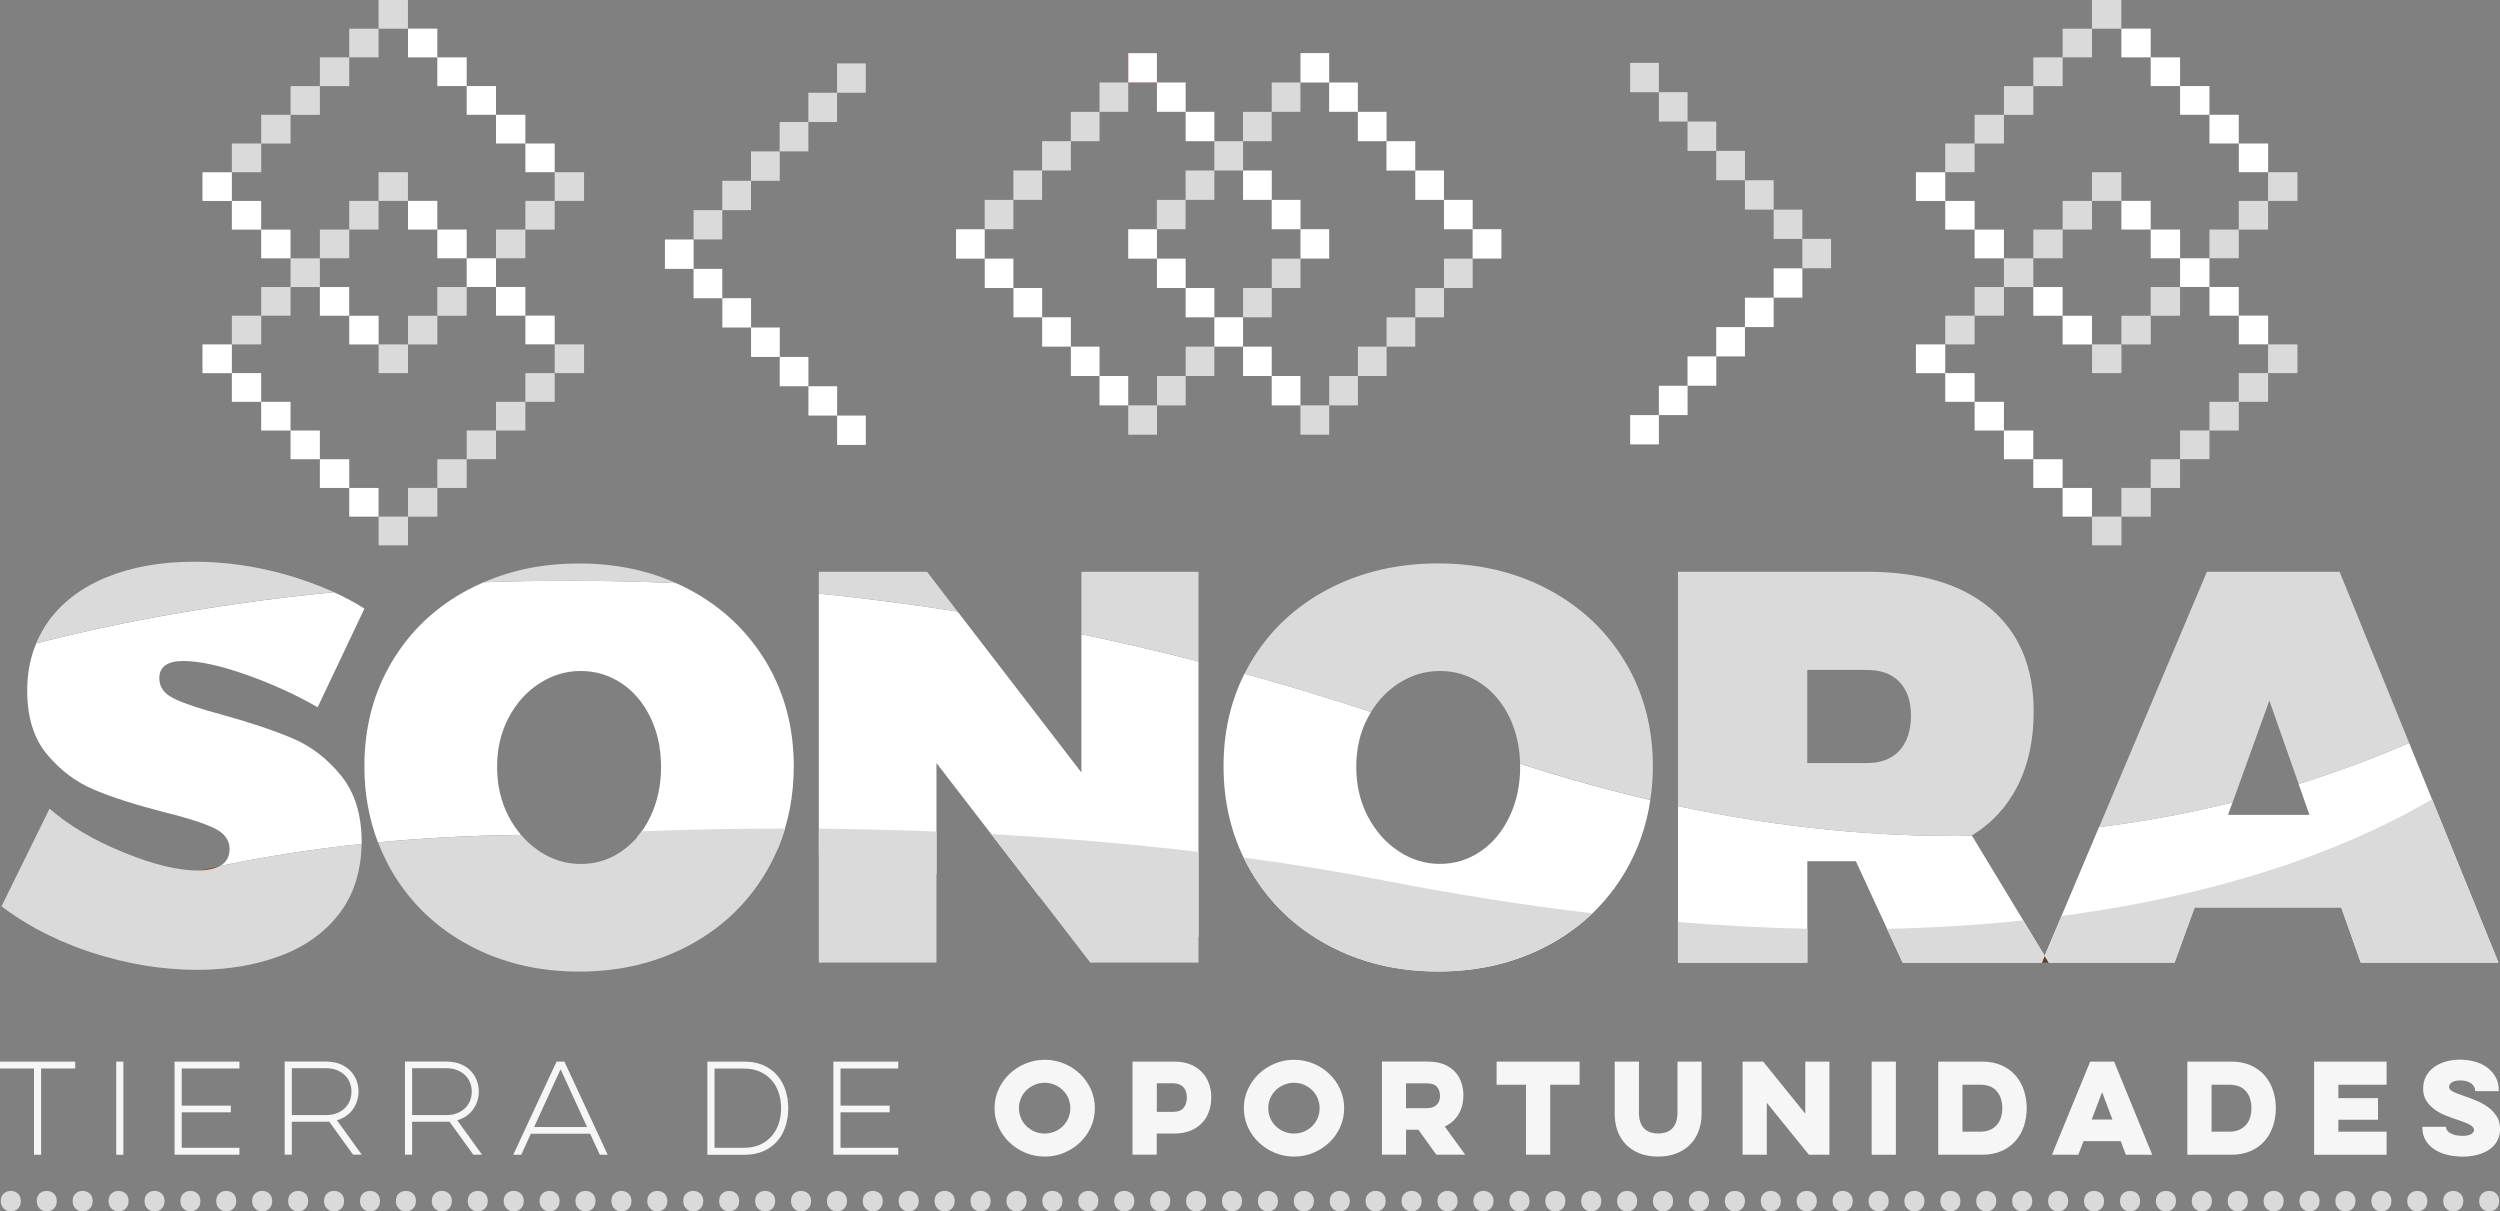 <?xml version="1.0" encoding="UTF-8"?><svg id="Capa_1" xmlns="http://www.w3.org/2000/svg" viewBox="0 0 412.75 200"><rect x="0" y="0" width="412.75" height="200" fill="#808080" stroke="none"/><defs><style>.cls-1{fill:#f6f6f6;}.cls-2{fill:#fff;}.cls-3{fill:#9f5029;}.cls-4{fill:#dadada;}.cls-5{fill:#b11219;}.cls-6{fill:#5c3f2e;}</style></defs><rect class="cls-5" x="186.27" y="8.78" width="4.74" height="4.84"/><g><polygon class="cls-4" points="57.66 9.47 62.5 9.47 62.5 4.74 67.35 4.74 67.35 0 62.5 0 62.5 4.74 57.66 4.74 57.66 9.47 52.81 9.47 52.81 14.22 57.66 14.22 57.66 9.47"/><polygon class="cls-4" points="43.13 23.7 47.97 23.7 47.97 18.96 52.81 18.96 52.81 14.22 47.97 14.22 47.97 18.95 43.12 18.95 43.12 23.69 38.28 23.69 38.28 28.43 43.13 28.43 43.13 23.7"/><rect class="cls-4" x="67.36" y="52.13" width="4.85" height="4.74"/><rect class="cls-4" x="72.2" y="47.39" width="4.85" height="4.74"/><polygon class="cls-4" points="91.58 33.17 86.74 33.17 86.74 37.9 81.89 37.9 81.89 42.64 86.74 42.64 86.74 37.91 91.58 37.91 91.58 33.17 96.43 33.17 96.43 28.43 91.58 28.43 91.58 33.17"/><rect class="cls-4" x="62.51" y="56.86" width="4.85" height="4.74"/><rect class="cls-4" x="52.81" y="37.9" width="4.85" height="4.74"/><polygon class="cls-4" points="47.97 47.39 43.12 47.39 43.12 52.12 47.97 52.12 47.97 47.39 52.81 47.39 52.81 42.65 47.97 42.65 47.97 47.39"/><rect class="cls-4" x="38.28" y="52.12" width="4.85" height="4.74"/><polygon class="cls-4" points="67.35 33.17 67.35 28.43 62.5 28.43 62.5 33.17 57.66 33.17 57.66 37.9 62.5 37.9 62.5 33.17 67.35 33.17"/><polygon class="cls-4" points="72.2 80.55 67.36 80.55 67.36 85.3 72.21 85.3 72.21 80.56 77.05 80.56 77.05 75.82 72.2 75.82 72.2 80.55"/><polygon class="cls-4" points="91.58 61.6 86.74 61.6 86.74 66.34 81.89 66.34 81.89 71.07 77.05 71.07 77.05 75.81 81.89 75.81 81.89 71.08 86.74 71.08 86.74 66.34 91.58 66.34 91.58 61.6 96.43 61.6 96.43 56.86 91.58 56.86 91.58 61.6"/><rect class="cls-4" x="62.51" y="85.29" width="4.85" height="4.75"/><polygon class="cls-4" points="340.54 9.47 345.39 9.47 345.39 4.74 350.23 4.74 350.23 0 345.38 0 345.38 4.74 340.54 4.74 340.54 9.47 335.7 9.47 335.7 14.22 340.54 14.22 340.54 9.47"/><polygon class="cls-4" points="326.01 23.7 330.85 23.7 330.85 18.96 335.7 18.96 335.7 14.22 330.85 14.22 330.85 18.95 326.01 18.95 326.01 23.69 321.16 23.69 321.16 28.43 326.01 28.43 326.01 23.7"/><rect class="cls-4" x="350.24" y="52.13" width="4.85" height="4.74"/><rect class="cls-4" x="355.08" y="47.39" width="4.85" height="4.74"/><polygon class="cls-4" points="374.46 28.43 374.46 33.17 369.62 33.17 369.62 37.9 364.78 37.9 364.78 42.64 369.62 42.64 369.62 37.91 374.46 37.91 374.46 33.17 379.31 33.17 379.31 28.43 374.46 28.43"/><rect class="cls-4" x="345.4" y="56.86" width="4.85" height="4.74"/><rect class="cls-4" x="335.7" y="37.9" width="4.85" height="4.74"/><polygon class="cls-4" points="330.85 47.39 326.01 47.39 326.01 52.12 330.85 52.12 330.85 47.39 335.7 47.39 335.7 42.65 330.85 42.65 330.85 47.39"/><rect class="cls-4" x="321.16" y="52.12" width="4.85" height="4.74"/><polygon class="cls-4" points="350.23 33.17 350.23 28.43 345.38 28.43 345.38 33.17 340.54 33.17 340.54 37.9 345.39 37.9 345.39 33.17 350.23 33.17"/><polygon class="cls-4" points="355.08 80.55 350.24 80.55 350.24 85.3 355.09 85.3 355.09 80.56 359.93 80.56 359.93 75.82 355.08 75.82 355.08 80.55"/><polygon class="cls-4" points="374.46 61.6 369.62 61.6 369.62 66.34 364.78 66.34 364.78 71.07 359.93 71.07 359.93 75.81 364.78 75.81 364.78 71.08 369.62 71.08 369.62 66.34 374.46 66.34 374.46 61.6 379.31 61.6 379.31 56.86 374.46 56.86 374.46 61.6"/><rect class="cls-4" x="345.4" y="85.29" width="4.85" height="4.75"/><rect class="cls-4" x="114.51" y="34.69" width="4.74" height="4.84"/><rect class="cls-4" x="119.25" y="29.85" width="4.74" height="4.84"/><rect class="cls-4" x="128.72" y="20.15" width="4.74" height="4.84"/><rect class="cls-4" x="123.99" y="25" width="4.74" height="4.85"/><polygon class="cls-4" points="138.2 15.31 133.46 15.31 133.46 20.15 138.2 20.15 138.2 15.31 142.94 15.31 142.94 10.47 138.2 10.47 138.2 15.31"/><polygon class="cls-4" points="297.57 34.61 292.83 34.61 292.83 39.45 297.57 39.45 297.57 44.29 302.31 44.29 302.31 39.44 297.57 39.44 297.57 34.61"/><polygon class="cls-4" points="288.09 24.91 283.35 24.91 283.35 20.07 278.62 20.07 278.62 15.22 273.88 15.22 273.88 10.38 269.14 10.38 269.14 15.23 273.88 15.23 273.88 20.07 278.61 20.07 278.61 24.92 283.35 24.92 283.35 29.76 288.09 29.76 288.09 34.61 292.83 34.61 292.83 29.76 288.09 29.76 288.09 24.91"/><rect class="cls-4" x="162.57" y="33" width="4.74" height="4.84"/><rect class="cls-4" x="176.79" y="18.47" width="4.74" height="4.84"/><polygon class="cls-4" points="172.05 28.15 167.31 28.15 167.31 33 172.05 33 172.05 28.15 176.8 28.15 176.8 23.31 172.05 23.31 172.05 28.15"/><rect class="cls-4" x="181.53" y="13.62" width="4.74" height="4.84"/><rect class="cls-4" x="209.97" y="42.7" width="4.74" height="4.85"/><rect class="cls-4" x="205.23" y="47.55" width="4.74" height="4.84"/><rect class="cls-4" x="195.75" y="57.23" width="4.74" height="4.85"/><polygon class="cls-4" points="191.02 66.92 191.01 66.92 191.01 66.92 186.27 66.92 186.27 71.77 186.28 71.77 191.01 71.77 191.02 71.77 191.02 66.93 195.76 66.93 195.76 62.08 191.02 62.08 191.02 66.92"/><rect class="cls-4" x="191" y="33" width="4.74" height="4.84"/><polygon class="cls-4" points="209.96 23.31 209.96 18.47 205.22 18.47 205.22 23.31 200.49 23.31 200.49 23.31 200.49 28.15 195.74 28.15 195.74 33 200.49 33 200.49 28.15 205.23 28.15 205.23 23.31 205.23 23.31 209.96 23.31"/><rect class="cls-4" x="209.96" y="13.62" width="4.74" height="4.84"/><rect class="cls-4" x="238.4" y="42.7" width="4.74" height="4.85"/><polygon class="cls-4" points="233.66 52.39 228.92 52.39 228.92 57.23 224.19 57.23 224.19 62.08 228.93 62.08 228.93 57.23 233.66 57.23 233.66 52.39 238.4 52.39 238.4 47.55 233.66 47.55 233.66 52.39"/><polygon class="cls-4" points="219.45 66.92 219.44 66.92 219.44 66.92 214.7 66.92 214.7 71.77 214.71 71.77 219.44 71.77 219.45 71.77 219.45 66.93 224.19 66.93 224.19 62.08 219.45 62.08 219.45 66.92"/></g><g><polygon class="cls-2" points="72.2 4.73 67.36 4.73 67.36 9.47 72.2 9.47 72.2 14.21 77.05 14.21 77.05 9.47 72.2 9.47 72.2 4.73"/><polygon class="cls-2" points="81.89 14.21 77.05 14.21 77.05 18.95 81.89 18.95 81.89 23.69 86.74 23.69 86.74 18.95 81.89 18.95 81.89 14.21"/><rect class="cls-2" x="86.74" y="23.69" width="4.84" height="4.74"/><rect class="cls-2" x="57.66" y="52.13" width="4.85" height="4.74"/><rect class="cls-2" x="52.81" y="47.39" width="4.84" height="4.74"/><polygon class="cls-2" points="38.28 37.91 43.12 37.91 43.12 42.65 47.97 42.65 47.97 37.91 43.12 37.91 43.12 33.17 38.28 33.17 38.28 28.44 33.43 28.44 33.43 33.18 38.28 33.18 38.28 37.91"/><rect class="cls-2" x="67.36" y="33.16" width="4.84" height="4.74"/><rect class="cls-2" x="72.2" y="37.9" width="4.85" height="4.74"/><polygon class="cls-2" points="81.89 42.64 77.05 42.64 77.05 47.38 81.89 47.38 81.89 52.12 86.74 52.12 86.74 47.38 81.89 47.38 81.89 42.64"/><rect class="cls-2" x="86.74" y="52.11" width="4.84" height="4.74"/><polygon class="cls-2" points="57.66 75.82 52.81 75.82 52.81 80.56 57.66 80.56 57.66 85.3 62.5 85.3 62.5 80.56 57.66 80.56 57.66 75.82"/><polygon class="cls-2" points="47.97 66.34 43.12 66.34 43.12 61.6 38.28 61.6 38.28 56.86 33.43 56.86 33.43 61.61 38.28 61.61 38.28 66.34 43.12 66.34 43.12 71.08 47.97 71.08 47.97 75.82 52.81 75.82 52.81 71.08 47.97 71.08 47.97 66.34"/><polygon class="cls-2" points="355.08 4.73 350.24 4.73 350.24 9.47 355.08 9.47 355.08 14.21 359.93 14.21 359.93 9.47 355.08 9.47 355.08 4.73"/><polygon class="cls-2" points="364.78 14.21 359.93 14.21 359.93 18.95 364.78 18.95 364.78 23.69 369.62 23.69 369.62 18.95 364.78 18.95 364.78 14.21"/><rect class="cls-2" x="369.63" y="23.69" width="4.84" height="4.74"/><rect class="cls-2" x="340.54" y="52.13" width="4.85" height="4.74"/><rect class="cls-2" x="335.7" y="47.39" width="4.84" height="4.74"/><polygon class="cls-2" points="321.16 37.91 326.01 37.91 326.01 42.65 330.85 42.65 330.85 37.91 326.01 37.91 326.01 33.17 321.16 33.17 321.16 28.44 316.32 28.44 316.32 33.18 321.16 33.18 321.16 37.91"/><rect class="cls-2" x="350.24" y="33.16" width="4.84" height="4.74"/><rect class="cls-2" x="355.08" y="37.9" width="4.85" height="4.74"/><polygon class="cls-2" points="364.78 42.64 359.93 42.64 359.93 47.38 364.78 47.38 364.78 52.12 369.62 52.12 369.62 47.38 364.78 47.38 364.78 42.64"/><rect class="cls-2" x="369.63" y="52.11" width="4.84" height="4.74"/><polygon class="cls-2" points="340.54 75.82 335.7 75.82 335.7 80.56 340.54 80.56 340.54 85.3 345.39 85.3 345.39 80.56 340.54 80.56 340.54 75.82"/><polygon class="cls-2" points="330.85 66.34 326.01 66.34 326.01 61.6 321.16 61.6 321.16 56.86 316.32 56.86 316.32 61.61 321.16 61.61 321.16 66.34 326.01 66.34 326.01 71.08 330.85 71.08 330.85 75.82 335.69 75.82 335.69 71.08 330.85 71.08 330.85 66.34"/><polygon class="cls-2" points="138.21 63.77 133.47 63.77 133.47 58.93 128.74 58.93 128.74 54.07 124 54.07 124 49.23 119.26 49.23 119.26 54.07 124 54.07 124 58.93 128.73 58.93 128.73 63.77 133.47 63.77 133.47 68.61 138.21 68.61 138.21 73.46 142.94 73.46 142.94 68.61 138.21 68.61 138.21 63.77"/><polygon class="cls-2" points="114.52 39.54 109.78 39.54 109.78 44.39 114.51 44.39 114.51 49.24 119.25 49.24 119.25 44.39 114.52 44.39 114.52 39.54"/><rect class="cls-2" x="292.83" y="44.3" width="4.74" height="4.84"/><rect class="cls-2" x="288.09" y="49.15" width="4.74" height="4.85"/><polygon class="cls-2" points="283.35 58.84 278.61 58.84 278.61 63.68 283.36 63.68 283.36 58.84 288.09 58.84 288.09 54 283.35 54 283.35 58.84"/><polygon class="cls-2" points="273.88 68.53 269.14 68.53 269.14 73.37 273.88 73.37 273.88 68.53 278.62 68.53 278.62 63.69 273.88 63.69 273.88 68.53"/><rect class="cls-2" x="167.32" y="47.55" width="4.74" height="4.84"/><polygon class="cls-2" points="181.53 57.23 176.8 57.23 176.8 52.38 172.06 52.38 172.06 57.23 176.8 57.23 176.8 62.08 181.53 62.08 181.53 66.93 186.27 66.93 186.27 62.08 181.53 62.08 181.53 57.23"/><polygon class="cls-2" points="162.58 37.85 157.84 37.85 157.84 42.7 162.58 42.7 162.58 47.55 167.31 47.55 167.31 42.7 162.58 42.7 162.58 37.85"/><polygon class="cls-2" points="214.71 33 209.96 33 209.96 37.85 214.71 37.85 214.71 42.69 219.45 42.69 219.45 37.84 214.71 37.84 214.71 33"/><rect class="cls-2" x="205.23" y="28.15" width="4.74" height="4.85"/><polygon class="cls-2" points="195.75 13.62 191.01 13.62 191.01 8.77 186.27 8.77 186.27 13.62 191.01 13.62 191.01 18.46 195.75 18.46 195.75 23.31 200.49 23.31 200.49 18.46 195.75 18.46 195.75 13.62"/><rect class="cls-2" x="195.75" y="47.55" width="4.74" height="4.84"/><polygon class="cls-2" points="205.23 52.38 200.49 52.38 200.49 57.23 205.23 57.23 205.23 62.08 209.96 62.08 209.96 57.23 205.23 57.23 205.23 52.38"/><rect class="cls-2" x="209.96" y="62.08" width="4.74" height="4.85"/><polygon class="cls-2" points="191.01 37.85 186.27 37.85 186.27 42.7 191.01 42.7 191.01 47.55 195.75 47.55 195.75 42.7 191.01 42.7 191.01 37.85"/><polygon class="cls-2" points="243.14 33 238.4 33 238.4 28.15 233.66 28.15 233.66 33 238.4 33 238.4 37.85 243.13 37.85 243.13 42.69 247.88 42.69 247.88 37.84 243.14 37.84 243.14 33"/><polygon class="cls-2" points="228.92 23.31 228.92 18.46 224.18 18.46 224.18 13.62 219.45 13.62 219.45 8.77 214.71 8.77 214.71 13.62 219.44 13.62 219.44 18.46 224.18 18.46 224.18 23.31 228.92 23.31"/><rect class="cls-2" x="228.91" y="23.31" width="4.75" height="4.85"/></g><g><path class="cls-1" d="M0,175.27H12.42v1.14H6.79v14.24h-1.18v-14.24H0v-1.14Z"/><path class="cls-1" d="M20.37,175.27v15.38h-1.18v-15.38h1.18Z"/><path class="cls-1" d="M28.82,175.27h10.71v1.14h-9.53v6.13h8.11v1.1h-8.11v5.86h9.53v1.14h-10.71v-15.38Z"/><path class="cls-1" d="M53.87,175.27c.84,0,1.59,.13,2.25,.39,.66,.26,1.21,.62,1.67,1.07,.45,.45,.8,.98,1.04,1.58,.24,.6,.36,1.23,.36,1.9,0,.54-.08,1.06-.24,1.56-.16,.5-.39,.96-.69,1.38-.3,.42-.67,.79-1.11,1.09-.44,.31-.95,.55-1.52,.72l4.1,5.68h-1.44l-3.94-5.46c-.08,.01-.16,.02-.24,.02h-5.93v5.44h-1.18v-15.38h6.87Zm-5.69,1.1v7.73h5.65c.68,0,1.28-.11,1.8-.32,.52-.21,.96-.49,1.32-.85,.36-.36,.63-.77,.81-1.23,.18-.47,.27-.96,.27-1.47s-.09-1-.27-1.47c-.18-.47-.45-.88-.81-1.23-.36-.35-.8-.64-1.32-.85-.52-.21-1.12-.32-1.8-.32h-5.65Z"/><path class="cls-1" d="M73.73,175.27c.84,0,1.59,.13,2.25,.39,.66,.26,1.21,.62,1.67,1.07,.45,.45,.8,.98,1.04,1.58,.24,.6,.36,1.23,.36,1.9,0,.54-.08,1.06-.24,1.56-.16,.5-.39,.96-.69,1.38-.3,.42-.67,.79-1.11,1.09-.44,.31-.95,.55-1.52,.72l4.1,5.68h-1.44l-3.94-5.46c-.08,.01-.16,.02-.24,.02h-5.93v5.44h-1.18v-15.38h6.87Zm-5.69,1.1v7.73h5.65c.68,0,1.28-.11,1.8-.32,.52-.21,.96-.49,1.32-.85,.36-.36,.63-.77,.81-1.23,.18-.47,.27-.96,.27-1.47s-.09-1-.27-1.47c-.18-.47-.45-.88-.81-1.23-.36-.35-.8-.64-1.32-.85-.52-.21-1.12-.32-1.8-.32h-5.65Z"/><path class="cls-1" d="M93.18,175.27l7.15,15.38h-1.3l-1.6-3.47h-9.79l-1.58,3.47h-1.32l7.15-15.38h1.28Zm-5.01,10.8h8.75l-4.37-9.54-4.37,9.54Z"/><path class="cls-1" d="M116.79,175.27h6.09c1.19,0,2.23,.2,3.14,.6,.91,.4,1.66,.95,2.27,1.64,.61,.69,1.07,1.5,1.38,2.44,.31,.93,.47,1.94,.47,3.02s-.16,2.09-.47,3.03c-.31,.94-.77,1.75-1.38,2.44-.61,.69-1.36,1.23-2.27,1.63-.91,.39-1.95,.59-3.14,.59h-6.09v-15.38Zm1.18,1.14v13.09h4.85c.99,0,1.86-.17,2.62-.5,.76-.33,1.4-.8,1.92-1.38,.52-.59,.92-1.27,1.19-2.07,.27-.8,.41-1.66,.41-2.59s-.14-1.8-.41-2.59c-.27-.8-.67-1.49-1.19-2.07-.52-.58-1.16-1.04-1.92-1.38-.76-.33-1.63-.5-2.62-.5h-4.85Z"/><path class="cls-1" d="M137.59,175.27h10.71v1.14h-9.53v6.13h8.11v1.1h-8.11v5.86h9.53v1.14h-10.71v-15.38Z"/><path class="cls-1" d="M164.2,182.96c0-1.1,.22-2.14,.66-3.11,.44-.97,1.04-1.81,1.79-2.53,.75-.72,1.63-1.29,2.64-1.72,1.01-.42,2.07-.63,3.19-.63s2.2,.21,3.21,.63c1.01,.42,1.88,.99,2.64,1.72,.75,.72,1.34,1.57,1.78,2.53,.43,.97,.65,2,.65,3.11s-.22,2.14-.65,3.11c-.43,.97-1.03,1.81-1.78,2.53-.75,.72-1.63,1.29-2.64,1.72-1.01,.42-2.07,.63-3.21,.63s-2.18-.21-3.19-.63c-1.01-.42-1.88-.99-2.64-1.72-.75-.72-1.35-1.57-1.79-2.53-.44-.97-.66-2-.66-3.11Zm4.03,0c0,.58,.11,1.12,.33,1.64,.22,.51,.52,.96,.91,1.33s.84,.67,1.35,.89c.51,.22,1.06,.33,1.65,.33s1.16-.11,1.67-.33c.51-.22,.96-.51,1.34-.89s.68-.82,.9-1.33c.22-.51,.33-1.06,.33-1.64s-.11-1.12-.33-1.64c-.22-.51-.52-.96-.9-1.33s-.83-.67-1.34-.89c-.51-.22-1.07-.33-1.67-.33s-1.14,.11-1.65,.33c-.51,.22-.96,.51-1.35,.89s-.69,.82-.91,1.33c-.22,.51-.33,1.06-.33,1.64Z"/><path class="cls-1" d="M186.99,175.27h6.87c1.04,0,1.94,.16,2.71,.48s1.4,.76,1.91,1.3c.51,.55,.88,1.17,1.13,1.88,.25,.71,.37,1.45,.37,2.23,0,.82-.12,1.58-.37,2.31-.25,.72-.62,1.36-1.13,1.9s-1.14,.98-1.91,1.3-1.67,.48-2.71,.48h-2.88v3.49h-4v-15.38Zm4,3.59v4.71h2.66c.84,0,1.43-.23,1.78-.68,.35-.45,.52-1.02,.52-1.71,0-.3-.04-.59-.12-.88-.08-.28-.21-.53-.4-.75-.19-.22-.43-.39-.72-.51-.29-.12-.65-.19-1.06-.19h-2.66Z"/><path class="cls-1" d="M205.36,182.96c0-1.1,.22-2.14,.66-3.11,.44-.97,1.04-1.81,1.79-2.53,.75-.72,1.63-1.29,2.64-1.72,1.01-.42,2.07-.63,3.19-.63s2.2,.21,3.21,.63c1.01,.42,1.88,.99,2.64,1.72,.75,.72,1.34,1.57,1.78,2.53,.43,.97,.65,2,.65,3.11s-.22,2.14-.65,3.11c-.43,.97-1.03,1.81-1.78,2.53-.75,.72-1.63,1.29-2.64,1.72-1.01,.42-2.07,.63-3.21,.63s-2.18-.21-3.19-.63c-1.01-.42-1.88-.99-2.64-1.72-.75-.72-1.35-1.57-1.79-2.53-.44-.97-.66-2-.66-3.11Zm4.03,0c0,.58,.11,1.12,.33,1.64,.22,.51,.52,.96,.91,1.33s.84,.67,1.35,.89c.51,.22,1.06,.33,1.65,.33s1.16-.11,1.67-.33c.51-.22,.96-.51,1.34-.89s.68-.82,.9-1.33c.22-.51,.33-1.06,.33-1.64s-.11-1.12-.33-1.64c-.22-.51-.52-.96-.9-1.33s-.83-.67-1.34-.89c-.51-.22-1.07-.33-1.67-.33s-1.14,.11-1.65,.33c-.51,.22-.96,.51-1.35,.89s-.69,.82-.91,1.33c-.22,.51-.33,1.06-.33,1.64Z"/><path class="cls-1" d="M235.77,175.27c1,0,1.86,.15,2.6,.44,.73,.3,1.34,.7,1.82,1.21s.84,1.11,1.07,1.79c.23,.68,.35,1.41,.35,2.17,0,.54-.06,1.06-.19,1.58-.13,.51-.32,.99-.57,1.43-.25,.44-.57,.84-.96,1.2-.39,.36-.84,.66-1.36,.9l3.38,4.65h-4.77l-2.96-4.12h-2.04v4.12h-3.98v-15.38h7.61Zm-3.64,3.59v4.1h3.42c.4,0,.74-.06,1.02-.17,.28-.11,.51-.26,.68-.44,.17-.18,.3-.4,.38-.65,.08-.25,.12-.51,.12-.77,0-.59-.17-1.08-.5-1.48-.33-.39-.9-.59-1.7-.59h-3.42Z"/><path class="cls-1" d="M247.09,175.27h13.7v3.82h-4.85v11.55h-4v-11.55h-4.85v-3.82Z"/><path class="cls-1" d="M280.93,175.27v8.66c0,.99-.16,1.91-.47,2.76s-.77,1.6-1.38,2.23-1.36,1.13-2.25,1.49c-.89,.36-1.92,.54-3.08,.54s-2.2-.18-3.1-.54c-.89-.36-1.64-.86-2.24-1.49-.6-.63-1.05-1.37-1.36-2.23-.31-.85-.46-1.77-.46-2.76v-8.66h4v8.42c0,1.12,.27,1.97,.8,2.56,.53,.59,1.32,.89,2.36,.89s1.85-.3,2.39-.89c.54-.59,.81-1.45,.81-2.56v-8.42h3.98Z"/><path class="cls-1" d="M287.7,190.65v-15.38h3.4l6.95,8.6v-8.6h3.98v15.38h-3.38l-6.95-8.58v8.58h-4Z"/><path class="cls-1" d="M313.01,175.27v15.38h-4v-15.38h4Z"/><path class="cls-1" d="M320,175.27h7.23c1.21,0,2.28,.2,3.21,.61,.93,.41,1.69,.96,2.31,1.67,.61,.7,1.08,1.52,1.39,2.45,.31,.93,.47,1.92,.47,2.96s-.16,2.04-.47,2.98c-.31,.93-.78,1.75-1.39,2.44-.61,.7-1.38,1.25-2.31,1.66-.93,.41-1.99,.61-3.21,.61h-7.23v-15.38Zm4,3.82v7.75h2.94c.6,0,1.13-.1,1.58-.29,.45-.19,.83-.46,1.14-.8,.31-.34,.54-.75,.69-1.22s.23-1,.23-1.58c0-1.16-.31-2.09-.92-2.8-.61-.71-1.52-1.06-2.72-1.06h-2.94Z"/><path class="cls-1" d="M349.04,175.27l6.29,15.38h-4.35l-.86-2.25h-6.13l-.86,2.25h-4.35l6.31-15.38h3.95Zm-1.98,5.05l-1.72,4.51h3.42l-1.7-4.51Z"/><path class="cls-1" d="M361.13,175.27h7.23c1.21,0,2.28,.2,3.21,.61,.93,.41,1.69,.96,2.31,1.67,.61,.7,1.08,1.52,1.39,2.45,.31,.93,.47,1.92,.47,2.96s-.16,2.04-.47,2.98c-.31,.93-.78,1.75-1.39,2.44-.61,.7-1.38,1.25-2.31,1.66-.93,.41-1.99,.61-3.21,.61h-7.23v-15.38Zm4,3.82v7.75h2.94c.6,0,1.13-.1,1.58-.29,.45-.19,.83-.46,1.14-.8,.31-.34,.54-.75,.69-1.22s.23-1,.23-1.58c0-1.16-.31-2.09-.92-2.8-.61-.71-1.52-1.06-2.72-1.06h-2.94Z"/><path class="cls-1" d="M382.06,175.27h11.97v3.82h-7.97v2.21h6.55v3.57h-6.55v1.97h7.97v3.81h-11.97v-15.38Z"/><path class="cls-1" d="M403.84,186.04v.1c0,.15,.05,.3,.16,.46,.11,.16,.27,.32,.48,.45,.21,.14,.49,.25,.82,.34,.33,.09,.73,.14,1.18,.14,.75,0,1.26-.1,1.55-.31s.43-.42,.43-.64c0-.33-.21-.61-.62-.85-.41-.24-1.09-.51-2.04-.83-.63-.2-1.28-.43-1.95-.7-.67-.27-1.29-.6-1.85-1s-1.02-.87-1.39-1.44c-.37-.56-.55-1.24-.55-2.03,0-.74,.15-1.4,.45-1.98s.72-1.08,1.26-1.5c.54-.41,1.18-.73,1.93-.96,.75-.22,1.56-.34,2.46-.34s1.75,.12,2.53,.35c.78,.23,1.45,.56,2.02,1s1.01,.96,1.34,1.57c.33,.61,.49,1.3,.49,2.06v.22h-3.9v-.14c0-.18-.05-.37-.15-.57-.1-.2-.25-.37-.45-.53-.2-.16-.45-.29-.75-.38-.3-.1-.65-.15-1.05-.15-.68,0-1.17,.11-1.46,.33-.29,.22-.44,.46-.44,.72,0,.3,.2,.56,.59,.77,.39,.21,1.06,.47,1.99,.79,.53,.18,1.14,.41,1.82,.68,.68,.27,1.31,.61,1.91,1.03,.59,.41,1.09,.92,1.5,1.52,.41,.6,.61,1.32,.61,2.16,0,.75-.16,1.41-.47,1.98-.31,.57-.75,1.05-1.3,1.43-.55,.38-1.21,.67-1.96,.87-.75,.2-1.58,.3-2.47,.3s-1.8-.11-2.61-.32c-.81-.21-1.51-.52-2.1-.92-.59-.4-1.06-.9-1.4-1.49-.34-.59-.51-1.26-.51-2.01v-.18h3.9Z"/></g><g><path class="cls-4" d="M2.99,197.09c.31,.31,.45,.72,.45,1.2s-.15,.91-.45,1.22c-.32,.33-.72,.49-1.2,.49s-.88-.16-1.19-.49c-.3-.31-.47-.72-.47-1.22s.15-.9,.45-1.2c.31-.31,.71-.47,1.2-.47s.88,.16,1.2,.47"/><path class="cls-4" d="M8.92,197.09c.31,.31,.45,.72,.45,1.2s-.15,.91-.45,1.22c-.32,.33-.72,.49-1.2,.49s-.88-.16-1.19-.49c-.3-.31-.47-.72-.47-1.22s.15-.9,.45-1.2c.31-.31,.71-.47,1.2-.47s.88,.16,1.2,.47"/><path class="cls-4" d="M14.85,197.09c.31,.31,.45,.72,.45,1.2s-.15,.91-.45,1.22c-.32,.33-.72,.49-1.2,.49s-.88-.16-1.19-.49c-.3-.31-.47-.72-.47-1.22s.15-.9,.45-1.2c.31-.31,.71-.47,1.2-.47s.88,.16,1.2,.47"/><path class="cls-4" d="M20.78,197.09c.31,.31,.45,.72,.45,1.2s-.15,.91-.45,1.22c-.32,.33-.72,.49-1.2,.49s-.88-.16-1.19-.49c-.3-.31-.47-.72-.47-1.22s.15-.9,.45-1.2c.31-.31,.71-.47,1.2-.47s.88,.16,1.2,.47"/><path class="cls-4" d="M26.72,197.09c.31,.31,.45,.72,.45,1.2s-.15,.91-.45,1.22c-.32,.33-.72,.49-1.2,.49s-.88-.16-1.19-.49c-.3-.31-.47-.72-.47-1.22s.15-.9,.45-1.2c.31-.31,.71-.47,1.2-.47s.88,.16,1.2,.47"/><path class="cls-4" d="M32.64,197.09c.3,.31,.45,.72,.45,1.2s-.15,.91-.45,1.22c-.33,.33-.72,.49-1.2,.49s-.88-.16-1.19-.49c-.31-.31-.47-.72-.47-1.22s.15-.9,.45-1.2c.31-.31,.71-.47,1.2-.47s.88,.16,1.2,.47"/><path class="cls-4" d="M38.56,197.09c.31,.31,.45,.72,.45,1.2s-.15,.91-.45,1.22c-.32,.33-.72,.49-1.2,.49s-.88-.16-1.19-.49c-.31-.31-.47-.72-.47-1.22s.15-.9,.45-1.2c.31-.31,.71-.47,1.21-.47s.88,.16,1.2,.47"/><path class="cls-4" d="M44.49,197.09c.31,.31,.45,.72,.45,1.2s-.15,.91-.45,1.22c-.32,.33-.72,.49-1.2,.49s-.88-.16-1.19-.49c-.31-.31-.47-.72-.47-1.22s.15-.9,.45-1.2c.31-.31,.71-.47,1.21-.47s.88,.16,1.2,.47"/><path class="cls-4" d="M50.43,197.09c.31,.31,.45,.72,.45,1.2s-.15,.91-.45,1.22c-.32,.33-.72,.49-1.2,.49s-.88-.16-1.19-.49c-.31-.31-.47-.72-.47-1.22s.15-.9,.45-1.2c.31-.31,.71-.47,1.21-.47s.88,.16,1.2,.47"/><path class="cls-4" d="M56.36,197.09c.31,.31,.45,.72,.45,1.2s-.15,.91-.45,1.22c-.32,.33-.72,.49-1.2,.49s-.88-.16-1.19-.49c-.31-.31-.47-.72-.47-1.22s.15-.9,.45-1.2c.31-.31,.71-.47,1.21-.47s.88,.16,1.2,.47"/><path class="cls-4" d="M62.29,197.09c.31,.31,.45,.72,.45,1.2s-.15,.91-.45,1.22c-.32,.33-.72,.49-1.2,.49s-.88-.16-1.19-.49c-.31-.31-.47-.72-.47-1.22s.15-.9,.45-1.2c.31-.31,.71-.47,1.21-.47s.88,.16,1.2,.47"/><path class="cls-4" d="M68.22,197.09c.31,.31,.45,.72,.45,1.2s-.15,.91-.45,1.22c-.32,.33-.72,.49-1.2,.49s-.88-.16-1.19-.49c-.31-.31-.47-.72-.47-1.22s.15-.9,.45-1.2c.31-.31,.71-.47,1.21-.47s.88,.16,1.2,.47"/><path class="cls-4" d="M74.15,197.09c.31,.31,.45,.72,.45,1.2s-.15,.91-.45,1.22c-.32,.33-.72,.49-1.2,.49s-.88-.16-1.19-.49c-.31-.31-.47-.72-.47-1.22s.15-.9,.45-1.2c.31-.31,.71-.47,1.21-.47s.88,.16,1.2,.47"/><path class="cls-4" d="M80.08,197.09c.31,.31,.45,.72,.45,1.2s-.15,.91-.45,1.22c-.32,.33-.72,.49-1.2,.49s-.88-.16-1.19-.49c-.31-.31-.47-.72-.47-1.22s.15-.9,.45-1.2c.31-.31,.71-.47,1.21-.47s.88,.16,1.2,.47"/><path class="cls-4" d="M86.02,197.09c.31,.31,.45,.72,.45,1.2s-.15,.91-.45,1.22c-.32,.33-.72,.49-1.2,.49s-.88-.16-1.19-.49c-.31-.31-.47-.72-.47-1.22s.15-.9,.45-1.2c.31-.31,.71-.47,1.21-.47s.88,.16,1.2,.47"/><path class="cls-4" d="M91.94,197.09c.31,.31,.45,.72,.45,1.2s-.15,.91-.45,1.22c-.32,.33-.72,.49-1.2,.49s-.88-.16-1.19-.49c-.3-.31-.47-.72-.47-1.22s.15-.9,.45-1.2,.71-.47,1.2-.47,.88,.16,1.2,.47"/><path class="cls-4" d="M97.87,197.09c.31,.31,.45,.72,.45,1.2s-.15,.91-.45,1.22c-.32,.33-.72,.49-1.2,.49s-.88-.16-1.19-.49c-.31-.31-.47-.72-.47-1.22s.15-.9,.45-1.2c.31-.31,.71-.47,1.2-.47s.88,.16,1.2,.47"/><path class="cls-4" d="M103.8,197.09c.3,.31,.45,.72,.45,1.2s-.15,.91-.45,1.22c-.32,.33-.72,.49-1.2,.49s-.88-.16-1.19-.49c-.31-.31-.47-.72-.47-1.22s.15-.9,.45-1.2c.31-.31,.71-.47,1.2-.47s.88,.16,1.2,.47"/><path class="cls-4" d="M109.73,197.09c.3,.31,.45,.72,.45,1.2s-.15,.91-.45,1.22c-.32,.33-.72,.49-1.2,.49s-.88-.16-1.19-.49c-.31-.31-.47-.72-.47-1.22s.15-.9,.45-1.2,.71-.47,1.2-.47,.88,.16,1.2,.47"/><path class="cls-4" d="M115.66,197.09c.3,.31,.45,.72,.45,1.2s-.15,.91-.45,1.22c-.32,.33-.72,.49-1.2,.49s-.88-.16-1.19-.49c-.31-.31-.47-.72-.47-1.22s.15-.9,.45-1.2c.31-.31,.71-.47,1.2-.47s.88,.16,1.2,.47"/><path class="cls-4" d="M121.59,197.09c.3,.31,.45,.72,.45,1.2s-.15,.91-.45,1.22c-.32,.33-.72,.49-1.2,.49s-.88-.16-1.19-.49c-.31-.31-.47-.72-.47-1.22s.15-.9,.45-1.2c.31-.31,.71-.47,1.2-.47s.88,.16,1.2,.47"/><path class="cls-4" d="M127.53,197.09c.3,.31,.45,.72,.45,1.2s-.15,.91-.45,1.22c-.32,.33-.72,.49-1.2,.49s-.88-.16-1.19-.49c-.31-.31-.47-.72-.47-1.22s.15-.9,.45-1.2c.31-.31,.71-.47,1.2-.47s.88,.16,1.2,.47"/><path class="cls-4" d="M133.46,197.09c.3,.31,.45,.72,.45,1.2s-.15,.91-.45,1.22c-.32,.33-.72,.49-1.2,.49s-.88-.16-1.19-.49c-.31-.31-.47-.72-.47-1.22s.15-.9,.45-1.2c.31-.31,.71-.47,1.2-.47s.88,.16,1.2,.47"/><path class="cls-4" d="M139.39,197.09c.3,.31,.45,.72,.45,1.2s-.15,.91-.45,1.22c-.32,.33-.72,.49-1.2,.49s-.88-.16-1.19-.49c-.31-.31-.47-.72-.47-1.22s.15-.9,.45-1.2,.71-.47,1.2-.47,.88,.16,1.2,.47"/><path class="cls-4" d="M145.3,197.09c.31,.31,.45,.72,.45,1.2s-.15,.91-.45,1.22c-.32,.33-.72,.49-1.2,.49s-.88-.16-1.19-.49c-.31-.31-.47-.72-.47-1.22s.15-.9,.45-1.2c.31-.31,.71-.47,1.21-.47s.88,.16,1.2,.47"/><path class="cls-4" d="M151.23,197.09c.31,.31,.45,.72,.45,1.2s-.15,.91-.45,1.22c-.32,.33-.72,.49-1.2,.49s-.88-.16-1.19-.49c-.31-.31-.47-.72-.47-1.22s.15-.9,.45-1.2c.31-.31,.71-.47,1.21-.47s.88,.16,1.2,.47"/><path class="cls-4" d="M157.17,197.09c.31,.31,.45,.72,.45,1.2s-.15,.91-.45,1.22c-.32,.33-.72,.49-1.2,.49s-.88-.16-1.2-.49c-.3-.31-.47-.72-.47-1.22s.15-.9,.45-1.2c.31-.31,.71-.47,1.21-.47s.88,.16,1.2,.47"/><path class="cls-4" d="M163.1,197.09c.31,.31,.45,.72,.45,1.2s-.15,.91-.45,1.22c-.32,.33-.72,.49-1.2,.49s-.88-.16-1.2-.49c-.3-.31-.47-.72-.47-1.22s.15-.9,.45-1.2c.31-.31,.71-.47,1.21-.47s.88,.16,1.2,.47"/><path class="cls-4" d="M169.03,197.09c.31,.31,.45,.72,.45,1.2s-.15,.91-.45,1.22c-.32,.33-.72,.49-1.2,.49s-.88-.16-1.2-.49c-.3-.31-.47-.72-.47-1.22s.15-.9,.45-1.2c.31-.31,.71-.47,1.21-.47s.88,.16,1.2,.47"/><path class="cls-4" d="M174.96,197.09c.31,.31,.45,.72,.45,1.2s-.15,.91-.45,1.22c-.32,.33-.72,.49-1.2,.49s-.88-.16-1.2-.49c-.3-.31-.47-.72-.47-1.22s.15-.9,.45-1.2c.31-.31,.71-.47,1.21-.47s.88,.16,1.2,.47"/><path class="cls-4" d="M180.89,197.09c.31,.31,.45,.72,.45,1.2s-.15,.91-.45,1.22c-.32,.33-.72,.49-1.2,.49s-.88-.16-1.2-.49c-.3-.31-.47-.72-.47-1.22s.15-.9,.45-1.2c.31-.31,.71-.47,1.21-.47s.88,.16,1.2,.47"/><path class="cls-4" d="M186.83,197.09c.31,.31,.45,.72,.45,1.2s-.15,.91-.45,1.22c-.32,.33-.72,.49-1.2,.49s-.88-.16-1.2-.49c-.3-.31-.47-.72-.47-1.22s.15-.9,.45-1.2c.31-.31,.71-.47,1.21-.47s.88,.16,1.2,.47"/><path class="cls-4" d="M192.76,197.09c.31,.31,.45,.72,.45,1.2s-.15,.91-.45,1.22c-.32,.33-.72,.49-1.2,.49s-.88-.16-1.2-.49c-.3-.31-.47-.72-.47-1.22s.15-.9,.45-1.2c.31-.31,.71-.47,1.21-.47s.88,.16,1.2,.47"/><path class="cls-4" d="M198.69,197.09c.31,.31,.45,.72,.45,1.2s-.15,.91-.45,1.22c-.32,.33-.72,.49-1.2,.49s-.88-.16-1.2-.49c-.3-.31-.47-.72-.47-1.22s.15-.9,.45-1.2c.31-.31,.71-.47,1.21-.47s.88,.16,1.2,.47"/><path class="cls-4" d="M204.61,197.09c.3,.31,.45,.72,.45,1.2s-.15,.91-.45,1.22c-.33,.33-.72,.49-1.2,.49s-.88-.16-1.19-.49c-.31-.31-.47-.72-.47-1.22s.15-.9,.45-1.2c.31-.31,.71-.47,1.2-.47s.88,.16,1.2,.47"/><path class="cls-4" d="M210.54,197.09c.3,.31,.45,.72,.45,1.2s-.15,.91-.45,1.22c-.33,.33-.72,.49-1.2,.49s-.88-.16-1.19-.49c-.31-.31-.47-.72-.47-1.22s.15-.9,.45-1.2c.31-.31,.71-.47,1.2-.47s.88,.16,1.2,.47"/><path class="cls-4" d="M216.47,197.09c.3,.31,.45,.72,.45,1.2s-.15,.91-.45,1.22c-.33,.33-.72,.49-1.2,.49s-.88-.16-1.19-.49c-.31-.31-.47-.72-.47-1.22s.15-.9,.45-1.2,.71-.47,1.2-.47,.88,.16,1.2,.47"/><path class="cls-4" d="M222.4,197.09c.3,.31,.45,.72,.45,1.2s-.15,.91-.45,1.22c-.33,.33-.72,.49-1.2,.49s-.88-.16-1.19-.49c-.31-.31-.47-.72-.47-1.22s.15-.9,.45-1.2c.31-.31,.71-.47,1.2-.47s.88,.16,1.2,.47"/><path class="cls-4" d="M228.33,197.09c.3,.31,.45,.72,.45,1.2s-.15,.91-.45,1.22c-.33,.33-.72,.49-1.21,.49s-.88-.16-1.19-.49c-.31-.31-.47-.72-.47-1.22s.14-.9,.46-1.2c.3-.31,.7-.47,1.2-.47s.88,.16,1.21,.47"/><path class="cls-4" d="M234.26,197.09c.3,.31,.45,.72,.45,1.2s-.15,.91-.45,1.22c-.32,.33-.72,.49-1.2,.49s-.89-.16-1.19-.49c-.31-.31-.47-.72-.47-1.22s.15-.9,.46-1.2c.31-.31,.71-.47,1.21-.47s.88,.16,1.2,.47"/><path class="cls-4" d="M240.2,197.09c.3,.31,.45,.72,.45,1.2s-.14,.91-.45,1.22c-.33,.33-.72,.49-1.21,.49s-.88-.16-1.19-.49c-.31-.31-.47-.72-.47-1.22s.15-.9,.46-1.2,.71-.47,1.21-.47,.88,.16,1.21,.47"/><path class="cls-4" d="M246.12,197.09c.31,.31,.46,.72,.46,1.2s-.15,.91-.46,1.22c-.32,.33-.72,.49-1.2,.49s-.88-.16-1.19-.49c-.31-.31-.47-.72-.47-1.22s.14-.9,.45-1.2,.71-.47,1.21-.47,.88,.16,1.2,.47"/><path class="cls-4" d="M252.06,197.09c.31,.31,.46,.72,.46,1.2s-.15,.91-.46,1.22c-.32,.33-.72,.49-1.2,.49s-.88-.16-1.19-.49c-.31-.31-.47-.72-.47-1.22s.15-.9,.45-1.2c.31-.31,.71-.47,1.21-.47s.88,.16,1.2,.47"/><path class="cls-4" d="M257.99,197.09c.31,.31,.45,.72,.45,1.2s-.14,.91-.45,1.22c-.32,.33-.72,.49-1.2,.49s-.88-.16-1.19-.49c-.31-.31-.47-.72-.47-1.22s.15-.9,.45-1.2c.31-.31,.71-.47,1.21-.47s.88,.16,1.2,.47"/><path class="cls-4" d="M263.91,197.09c.31,.31,.46,.72,.46,1.2s-.15,.91-.46,1.22c-.32,.33-.72,.49-1.2,.49s-.88-.16-1.19-.49c-.31-.31-.47-.72-.47-1.22s.15-.9,.46-1.2,.71-.47,1.21-.47,.88,.16,1.2,.47"/><path class="cls-4" d="M269.84,197.09c.31,.31,.46,.72,.46,1.2s-.15,.91-.46,1.22c-.32,.33-.72,.49-1.2,.49s-.88-.16-1.19-.49c-.3-.31-.47-.72-.47-1.22s.15-.9,.46-1.2c.31-.31,.71-.47,1.21-.47s.88,.16,1.2,.47"/><path class="cls-4" d="M275.77,197.09c.31,.31,.45,.72,.45,1.2s-.14,.91-.45,1.22c-.32,.33-.72,.49-1.21,.49s-.88-.16-1.19-.49c-.3-.31-.47-.72-.47-1.22s.14-.9,.45-1.2c.31-.31,.71-.47,1.21-.47s.88,.16,1.21,.47"/><path class="cls-4" d="M281.7,197.09c.31,.31,.46,.72,.46,1.2s-.15,.91-.46,1.22c-.32,.33-.72,.49-1.21,.49s-.88-.16-1.19-.49c-.3-.31-.47-.72-.47-1.22s.15-.9,.46-1.2c.31-.31,.71-.47,1.2-.47s.88,.16,1.21,.47"/><path class="cls-4" d="M287.63,197.09c.31,.31,.46,.72,.46,1.2s-.15,.91-.46,1.22c-.32,.33-.72,.49-1.2,.49s-.88-.16-1.19-.49c-.3-.31-.47-.72-.47-1.22s.15-.9,.46-1.2c.31-.31,.71-.47,1.21-.47s.88,.16,1.2,.47"/><path class="cls-4" d="M293.56,197.09c.31,.31,.46,.72,.46,1.2s-.14,.91-.46,1.22c-.32,.33-.72,.49-1.2,.49s-.88-.16-1.19-.49c-.3-.31-.47-.72-.47-1.22s.14-.9,.45-1.2c.31-.31,.71-.47,1.21-.47s.88,.16,1.2,.47"/><path class="cls-4" d="M299.5,197.09c.31,.31,.46,.72,.46,1.2s-.15,.91-.46,1.22c-.32,.33-.72,.49-1.21,.49s-.88-.16-1.19-.49c-.31-.31-.47-.72-.47-1.22s.15-.9,.46-1.2c.31-.31,.7-.47,1.2-.47s.88,.16,1.21,.47"/><path class="cls-4" d="M305.43,197.09c.31,.31,.46,.72,.46,1.2s-.15,.91-.46,1.22c-.32,.33-.72,.49-1.21,.49s-.88-.16-1.19-.49c-.31-.31-.47-.72-.47-1.22s.15-.9,.46-1.2c.31-.31,.71-.47,1.2-.47s.88,.16,1.21,.47"/><path class="cls-4" d="M311.36,197.09c.31,.31,.46,.72,.46,1.2s-.15,.91-.46,1.22c-.32,.33-.72,.49-1.2,.49s-.88-.16-1.19-.49c-.31-.31-.47-.72-.47-1.22s.15-.9,.46-1.2c.31-.31,.71-.47,1.21-.47s.88,.16,1.2,.47"/><path class="cls-4" d="M317.27,197.09c.31,.31,.46,.72,.46,1.2s-.15,.91-.46,1.22c-.32,.33-.72,.49-1.2,.49s-.88-.16-1.19-.49c-.31-.31-.47-.72-.47-1.22s.15-.9,.46-1.2c.31-.31,.71-.47,1.21-.47s.88,.16,1.2,.47"/><path class="cls-4" d="M323.21,197.09c.31,.31,.45,.72,.45,1.2s-.14,.91-.45,1.22c-.32,.33-.72,.49-1.2,.49s-.88-.16-1.19-.49c-.31-.31-.47-.72-.47-1.22s.15-.9,.46-1.2c.31-.31,.71-.47,1.21-.47s.88,.16,1.2,.47"/><path class="cls-4" d="M329.14,197.09c.31,.31,.45,.72,.45,1.2s-.14,.91-.45,1.22c-.32,.33-.72,.49-1.2,.49s-.88-.16-1.19-.49c-.31-.31-.47-.72-.47-1.22s.14-.9,.45-1.2c.31-.31,.71-.47,1.21-.47s.88,.16,1.2,.47"/><path class="cls-4" d="M335.07,197.09c.31,.31,.46,.72,.46,1.2s-.15,.91-.46,1.22c-.32,.33-.72,.49-1.2,.49s-.88-.16-1.19-.49c-.31-.31-.47-.72-.47-1.22s.15-.9,.46-1.2,.71-.47,1.21-.47,.88,.16,1.2,.47"/><path class="cls-4" d="M341,197.09c.31,.31,.46,.72,.46,1.2s-.15,.91-.46,1.22c-.32,.33-.72,.49-1.2,.49s-.88-.16-1.19-.49c-.31-.31-.47-.72-.47-1.22s.15-.9,.46-1.2c.31-.31,.71-.47,1.21-.47s.88,.16,1.2,.47"/><path class="cls-4" d="M346.93,197.09c.31,.31,.45,.72,.45,1.2s-.14,.91-.45,1.22c-.32,.33-.72,.49-1.2,.49s-.88-.16-1.19-.49c-.31-.31-.47-.72-.47-1.22s.14-.9,.45-1.2c.31-.31,.71-.47,1.21-.47s.88,.16,1.2,.47"/><path class="cls-4" d="M352.87,197.09c.31,.31,.46,.72,.46,1.2s-.15,.91-.46,1.22c-.32,.33-.72,.49-1.2,.49s-.88-.16-1.19-.49c-.31-.31-.47-.72-.47-1.22s.14-.9,.46-1.2c.31-.31,.71-.47,1.21-.47s.88,.16,1.2,.47"/><path class="cls-4" d="M358.8,197.09c.31,.31,.46,.72,.46,1.2s-.15,.91-.46,1.22c-.32,.33-.72,.49-1.2,.49s-.88-.16-1.19-.49c-.31-.31-.47-.72-.47-1.22s.15-.9,.46-1.2c.31-.31,.71-.47,1.21-.47s.88,.16,1.2,.47"/><path class="cls-4" d="M364.73,197.09c.31,.31,.45,.72,.45,1.2s-.14,.91-.45,1.22c-.32,.33-.72,.49-1.2,.49s-.88-.16-1.2-.49c-.3-.31-.47-.72-.47-1.22s.15-.9,.46-1.2c.31-.31,.71-.47,1.21-.47s.88,.16,1.2,.47"/><path class="cls-4" d="M370.66,197.09c.31,.31,.46,.72,.46,1.2s-.15,.91-.46,1.22c-.32,.33-.72,.49-1.2,.49s-.88-.16-1.2-.49c-.3-.31-.47-.72-.47-1.22s.14-.9,.45-1.2c.31-.31,.71-.47,1.21-.47s.88,.16,1.2,.47"/><path class="cls-4" d="M376.58,197.09c.31,.31,.45,.72,.45,1.2s-.14,.91-.45,1.22c-.32,.33-.72,.49-1.2,.49s-.88-.16-1.19-.49c-.31-.31-.47-.72-.47-1.22s.15-.9,.46-1.2,.71-.47,1.21-.47,.88,.16,1.2,.47"/><path class="cls-4" d="M382.51,197.09c.3,.31,.45,.72,.45,1.2s-.15,.91-.45,1.22c-.33,.33-.72,.49-1.21,.49s-.88-.16-1.19-.49c-.31-.31-.47-.72-.47-1.22s.14-.9,.45-1.2,.71-.47,1.21-.47,.88,.16,1.21,.47"/><path class="cls-4" d="M388.44,197.09c.3,.31,.45,.72,.45,1.2s-.15,.91-.45,1.22c-.33,.33-.72,.49-1.21,.49s-.88-.16-1.19-.49c-.31-.31-.47-.72-.47-1.22s.15-.9,.46-1.2,.71-.47,1.2-.47,.88,.16,1.21,.47"/><path class="cls-4" d="M394.37,197.09c.3,.31,.45,.72,.45,1.2s-.15,.91-.45,1.22c-.32,.33-.72,.49-1.2,.49s-.88-.16-1.19-.49c-.31-.31-.47-.72-.47-1.22s.15-.9,.46-1.2,.71-.47,1.21-.47,.88,.16,1.2,.47"/><path class="cls-4" d="M400.31,197.09c.3,.31,.45,.72,.45,1.2s-.14,.91-.45,1.22c-.33,.33-.72,.49-1.21,.49s-.88-.16-1.19-.49c-.31-.31-.47-.72-.47-1.22s.14-.9,.45-1.2,.71-.47,1.21-.47,.88,.16,1.21,.47"/><path class="cls-4" d="M406.24,197.09c.3,.31,.45,.72,.45,1.2s-.15,.91-.45,1.22c-.33,.33-.72,.49-1.21,.49s-.88-.16-1.19-.49c-.31-.31-.47-.72-.47-1.22s.15-.9,.46-1.2,.71-.47,1.2-.47,.88,.16,1.21,.47"/><path class="cls-4" d="M412.17,197.09c.3,.31,.45,.72,.45,1.2s-.15,.91-.45,1.22c-.32,.33-.72,.49-1.2,.49s-.88-.16-1.19-.49c-.31-.31-.47-.72-.47-1.22s.15-.9,.46-1.2,.71-.47,1.21-.47,.88,.16,1.2,.47"/></g><g><path class="cls-2" d="M178.54,127.54l-20.44-26.57c-7.84-1.23-15.48-2.21-22.91-2.97v43.07c6.4,.88,12.87,1.96,19.42,3.22v-18.31l16.95,21.99c3.42,.82,6.85,1.7,10.29,2.63,5.42,1.46,10.75,2.83,16.02,4.12v-45.51c-6.54-1.68-12.99-3.18-19.33-4.5v22.84Z"/><path class="cls-2" d="M250.98,126.62c0,3.01-.59,5.74-1.75,8.19-1.17,2.46-2.76,4.37-4.78,5.75-2.03,1.38-4.27,2.07-6.72,2.07s-4.74-.71-6.86-2.12c-2.12-1.41-3.8-3.33-5.06-5.75-1.26-2.42-1.89-5.14-1.89-8.15s.63-5.71,1.89-8.1c.17-.33,.36-.65,.55-.96-7.06-2.33-14.02-4.43-20.89-6.33-2.31,4.59-3.46,9.69-3.46,15.3,0,6.44,1.52,12.24,4.56,17.4,3.04,5.15,7.25,9.19,12.65,12.1,5.4,2.91,11.47,4.37,18.23,4.37s12.82-1.46,18.23-4.37c5.4-2.91,9.61-6.95,12.65-12.1,2.14-3.63,3.51-7.59,4.14-11.85-7-1.62-14.16-3.6-21.5-5.98,0,.18,.01,.35,.01,.53Z"/><path class="cls-2" d="M325.57,138c-15.12,.23-31.3-1.25-48.54-4.91v25.84h21.36v-16.75h8.01l7.73,16.75h22.99l.47-1.1-12-19.83Z"/><path class="cls-2" d="M59.71,139.04c0-4.54-1.14-8.21-3.41-11-2.27-2.79-4.92-4.83-7.96-6.12-3.04-1.29-6.86-2.58-11.46-3.86-3.68-.98-6.37-1.87-8.05-2.67-1.69-.8-2.53-1.93-2.53-3.4,0-1.9,1.32-2.86,3.96-2.86s6.2,.77,10.49,2.3c4.29,1.53,8.19,3.31,11.69,5.34l7.73-16.29c-1.56-.99-3.25-1.89-5.05-2.71-22.04,2.18-38.9,5.8-49.14,8.45-.99,2.37-1.49,4.96-1.49,7.79,0,4.42,1.1,7.95,3.31,10.58,2.21,2.64,4.83,4.59,7.87,5.85,3.04,1.26,6.83,2.47,11.37,3.63,3.74,.92,6.49,1.8,8.24,2.62,1.75,.83,2.62,1.98,2.62,3.45,0,1.23-.46,2.13-1.38,2.71-.08,.05-.18,.09-.27,.14,7.43-1.57,15.27-2.79,23.46-3.66,0-.1,0-.2,0-.3Z"/><path class="cls-2" d="M126.49,109.31c-3.04-5.09-7.26-9.08-12.66-11.96-.72-.38-1.45-.74-2.2-1.07-11.24-.5-21.85-.5-31.76-.15-.84,.37-1.68,.75-2.49,1.18-5.4,2.85-9.62,6.82-12.66,11.92-3.04,5.09-4.56,10.86-4.56,17.3,0,4.5,.76,8.67,2.24,12.54,7.6-.72,15.49-1.14,23.62-1.23-.78-.92-1.47-1.94-2.06-3.08-1.26-2.42-1.89-5.14-1.89-8.15s.63-5.71,1.89-8.1c1.26-2.39,2.94-4.28,5.06-5.66,2.12-1.38,4.4-2.07,6.86-2.07s4.69,.68,6.72,2.02c2.03,1.35,3.62,3.24,4.79,5.66,1.17,2.43,1.75,5.14,1.75,8.15s-.58,5.74-1.75,8.19c-.61,1.29-1.35,2.42-2.19,3.42,7.57,.38,15.3,1.03,23.17,1.96,1.78-4.18,2.68-8.73,2.68-13.67,0-6.38-1.52-12.12-4.56-17.21Z"/><path class="cls-2" d="M381.29,134.53h-13.44l.74-2.05c-7.04,1.74-14.38,3.12-22.04,4.07l-8.98,21.27,.67,1.1h20.78l3.31-9.11h24.21l3.22,9.11h22.73l-14.74-36.25c-5.8,2.5-11.89,4.77-18.25,6.76l1.79,5.1Z"/></g><polygon class="cls-6" points="337.11 158.93 338.24 158.93 337.57 157.82 337.11 158.93"/><g><path class="cls-4" d="M153.04,94.4h-17.85v3.6c7.43,.75,15.07,1.73,22.91,2.97l-5.05-6.57Z"/><path class="cls-4" d="M178.54,94.4v10.3c6.34,1.32,12.79,2.82,19.33,4.5v-14.8h-19.33Z"/><path class="cls-4" d="M268.33,109.31c-3.04-5.09-7.26-9.08-12.65-11.96-5.41-2.88-11.48-4.33-18.23-4.33s-12.83,1.43-18.23,4.28c-5.4,2.85-9.61,6.82-12.65,11.92-.39,.66-.76,1.33-1.1,2,6.86,1.9,13.83,4,20.89,6.33,1.18-1.94,2.69-3.51,4.51-4.7,2.12-1.38,4.4-2.07,6.86-2.07s4.69,.68,6.72,2.02c2.02,1.35,3.61,3.24,4.78,5.66,1.1,2.28,1.67,4.82,1.74,7.62,7.34,2.37,14.5,4.35,21.5,5.98,.27-1.79,.42-3.64,.42-5.54,0-6.38-1.52-12.12-4.56-17.21Z"/><path class="cls-4" d="M325.57,138l-.03-.06c3.32-2.02,5.84-4.77,7.6-8.24,1.74-3.47,2.62-7.53,2.62-12.2,0-7.36-2.39-13.05-7.18-17.07-4.79-4.02-11.57-6.03-20.34-6.03h-31.21v38.69c17.24,3.66,33.42,5.14,48.54,4.91Zm-11.96-14.09c-1.26,1.38-3.05,2.07-5.38,2.07h-9.85v-15.37h9.85c2.33,0,4.12,.66,5.38,1.98,1.26,1.32,1.89,3.18,1.89,5.57s-.63,4.37-1.89,5.75Z"/><path class="cls-4" d="M47.15,94.86c-5.01-1.41-10.02-2.12-15.05-2.12-5.53,0-10.37,.86-14.55,2.58-4.17,1.72-7.4,4.19-9.67,7.41-.77,1.1-1.4,2.26-1.91,3.48,10.25-2.65,27.11-6.28,49.14-8.45-2.44-1.12-5.09-2.09-7.97-2.9Z"/><path class="cls-4" d="M111.64,96.28c-4.84-2.17-10.18-3.25-16.03-3.25s-10.98,1.04-15.73,3.1c9.91-.34,20.52-.34,31.76,.15Z"/><path class="cls-4" d="M364.36,94.4l-17.8,42.16c7.66-.95,15.01-2.33,22.04-4.07l6.07-16.82,4.84,13.77c6.37-1.99,12.45-4.27,18.25-6.76l-11.49-28.27h-21.91Z"/></g><path class="cls-3" d="M32.92,143.73c1.37-.02,2.47-.26,3.33-.73-1.12,.24-2.23,.48-3.33,.73Z"/><g><path class="cls-4" d="M36.25,143c-.86,.46-1.96,.71-3.33,.73-.06,0-.11,0-.17,0-3.32,0-7.43-.99-12.33-2.99-4.91-1.99-8.99-4.4-12.24-7.23L.25,149.63c1.41,1.08,2.92,2.08,4.51,3.02,.32,.19,.66,.36,.98,.54,0,0-.02,0-.03,.01,.31,.17,.63,.33,.95,.49,.28,.15,.56,.3,.85,.45,.52,.26,1.06,.51,1.6,.76,.3,.14,.59,.28,.89,.41,.58,.25,1.18,.49,1.78,.73,.27,.11,.54,.22,.82,.33,.88,.33,1.77,.65,2.69,.94,0,0,0,0,0,0,5.8,1.87,11.55,2.81,17.26,2.81,5.03,0,9.6-.77,13.71-2.3,4.11-1.53,7.38-3.88,9.8-7.04,0,0,0,0,0-.01,.28-.36,.54-.74,.78-1.12,.08-.12,.15-.26,.23-.38,.16-.27,.32-.53,.47-.81,.08-.15,.16-.31,.23-.47,.13-.26,.25-.52,.37-.79,.07-.17,.14-.33,.2-.5,.11-.27,.21-.55,.3-.83,.06-.17,.11-.34,.16-.51,.09-.3,.17-.6,.25-.91,.04-.16,.08-.32,.12-.49,.08-.35,.14-.7,.2-1.06,.02-.13,.05-.26,.07-.39,.08-.52,.14-1.04,.18-1.58,0,0,0,0,0,0,.04-.52,.06-1.05,.07-1.6-8.19,.87-16.02,2.1-23.46,3.66Z"/><path class="cls-4" d="M135.19,141.07h0v17.86h19.42v-21.64c-6.46-.26-12.95-.42-19.42-.48v4.26Z"/><path class="cls-4" d="M180.01,158.93h17.86v-18.28c-11.1-1.32-22.58-2.29-34.21-2.93l16.35,21.21Z"/><path class="cls-4" d="M205.33,141.59c.38,.79,.79,1.57,1.24,2.33,3.04,5.15,7.25,9.19,12.65,12.1,5.4,2.91,11.47,4.37,18.23,4.37s12.82-1.46,18.23-4.37c2.71-1.46,5.12-3.21,7.23-5.23-10.79-1.27-22.24-3.05-34.41-5.42-7.42-1.45-15.17-2.71-23.16-3.78Z"/><path class="cls-4" d="M311.55,153.35l2.57,5.58h22.99l.46-1.1-3.55-5.87c-6.97,.73-14.45,1.22-22.48,1.39Z"/><path class="cls-4" d="M277.03,158.93h21.36v-5.59c-6.77-.14-13.89-.5-21.36-1.12v6.71Z"/><path class="cls-4" d="M105.99,137.21c-.45,.63-.94,1.22-1.47,1.75-.09,.09-.17,.17-.26,.25-.18,.17-.36,.34-.55,.5-.09,.07-.17,.15-.26,.22-.27,.22-.55,.43-.84,.63,0,0,0,0,0,0-.25,.17-.51,.33-.77,.49-1.3,.76-2.68,1.24-4.15,1.46-.59,.09-1.19,.13-1.8,.13-1.84,0-3.59-.4-5.24-1.19-.55-.26-1.09-.57-1.62-.93,0,0,0,0,0,0-.26-.17-.51-.35-.75-.54-.1-.08-.2-.16-.3-.24-.14-.11-.28-.23-.41-.34-.12-.1-.23-.21-.35-.32-.11-.1-.22-.2-.32-.31-.12-.12-.23-.23-.34-.35-.18-.19-.35-.37-.52-.57-8.13,.09-16.02,.5-23.62,1.23,.19,.49,.39,.97,.59,1.45,0,0,0,0,0,0,.02,.05,.05,.11,.08,.16,.21,.47,.43,.94,.66,1.4,.05,.09,.09,.19,.14,.28,.27,.53,.55,1.05,.85,1.56,.76,1.29,1.59,2.51,2.5,3.66,.91,1.15,1.89,2.23,2.94,3.24,2.11,2.02,4.51,3.76,7.21,5.21,1.35,.73,2.74,1.37,4.18,1.91,1.43,.55,2.91,1,4.43,1.37,3.04,.73,6.24,1.09,9.62,1.09h0c.84,0,1.68-.02,2.5-.07,5.76-.32,11-1.75,15.73-4.3,2.7-1.46,5.1-3.19,7.21-5.21,2.11-2.02,3.92-4.32,5.44-6.89,0,0,0-.01,.01-.02,.34-.58,.66-1.17,.97-1.77,.1-.2,.19-.41,.29-.61,.19-.39,.38-.78,.55-1.18,.02-.05,.05-.1,.07-.15,0,0,0,0,0,0,.47-1.11,.88-2.25,1.23-3.41-7.94,0-15.83,.14-23.6,.44Z"/><path class="cls-4" d="M401.53,131.95c-11.42,6.73-31.06,15.29-61.16,19.26l-2.79,6.61,.67,1.1h20.78l3.31-9.11h24.21l3.22,9.11h22.73l-10.97-26.98Z"/></g></svg>